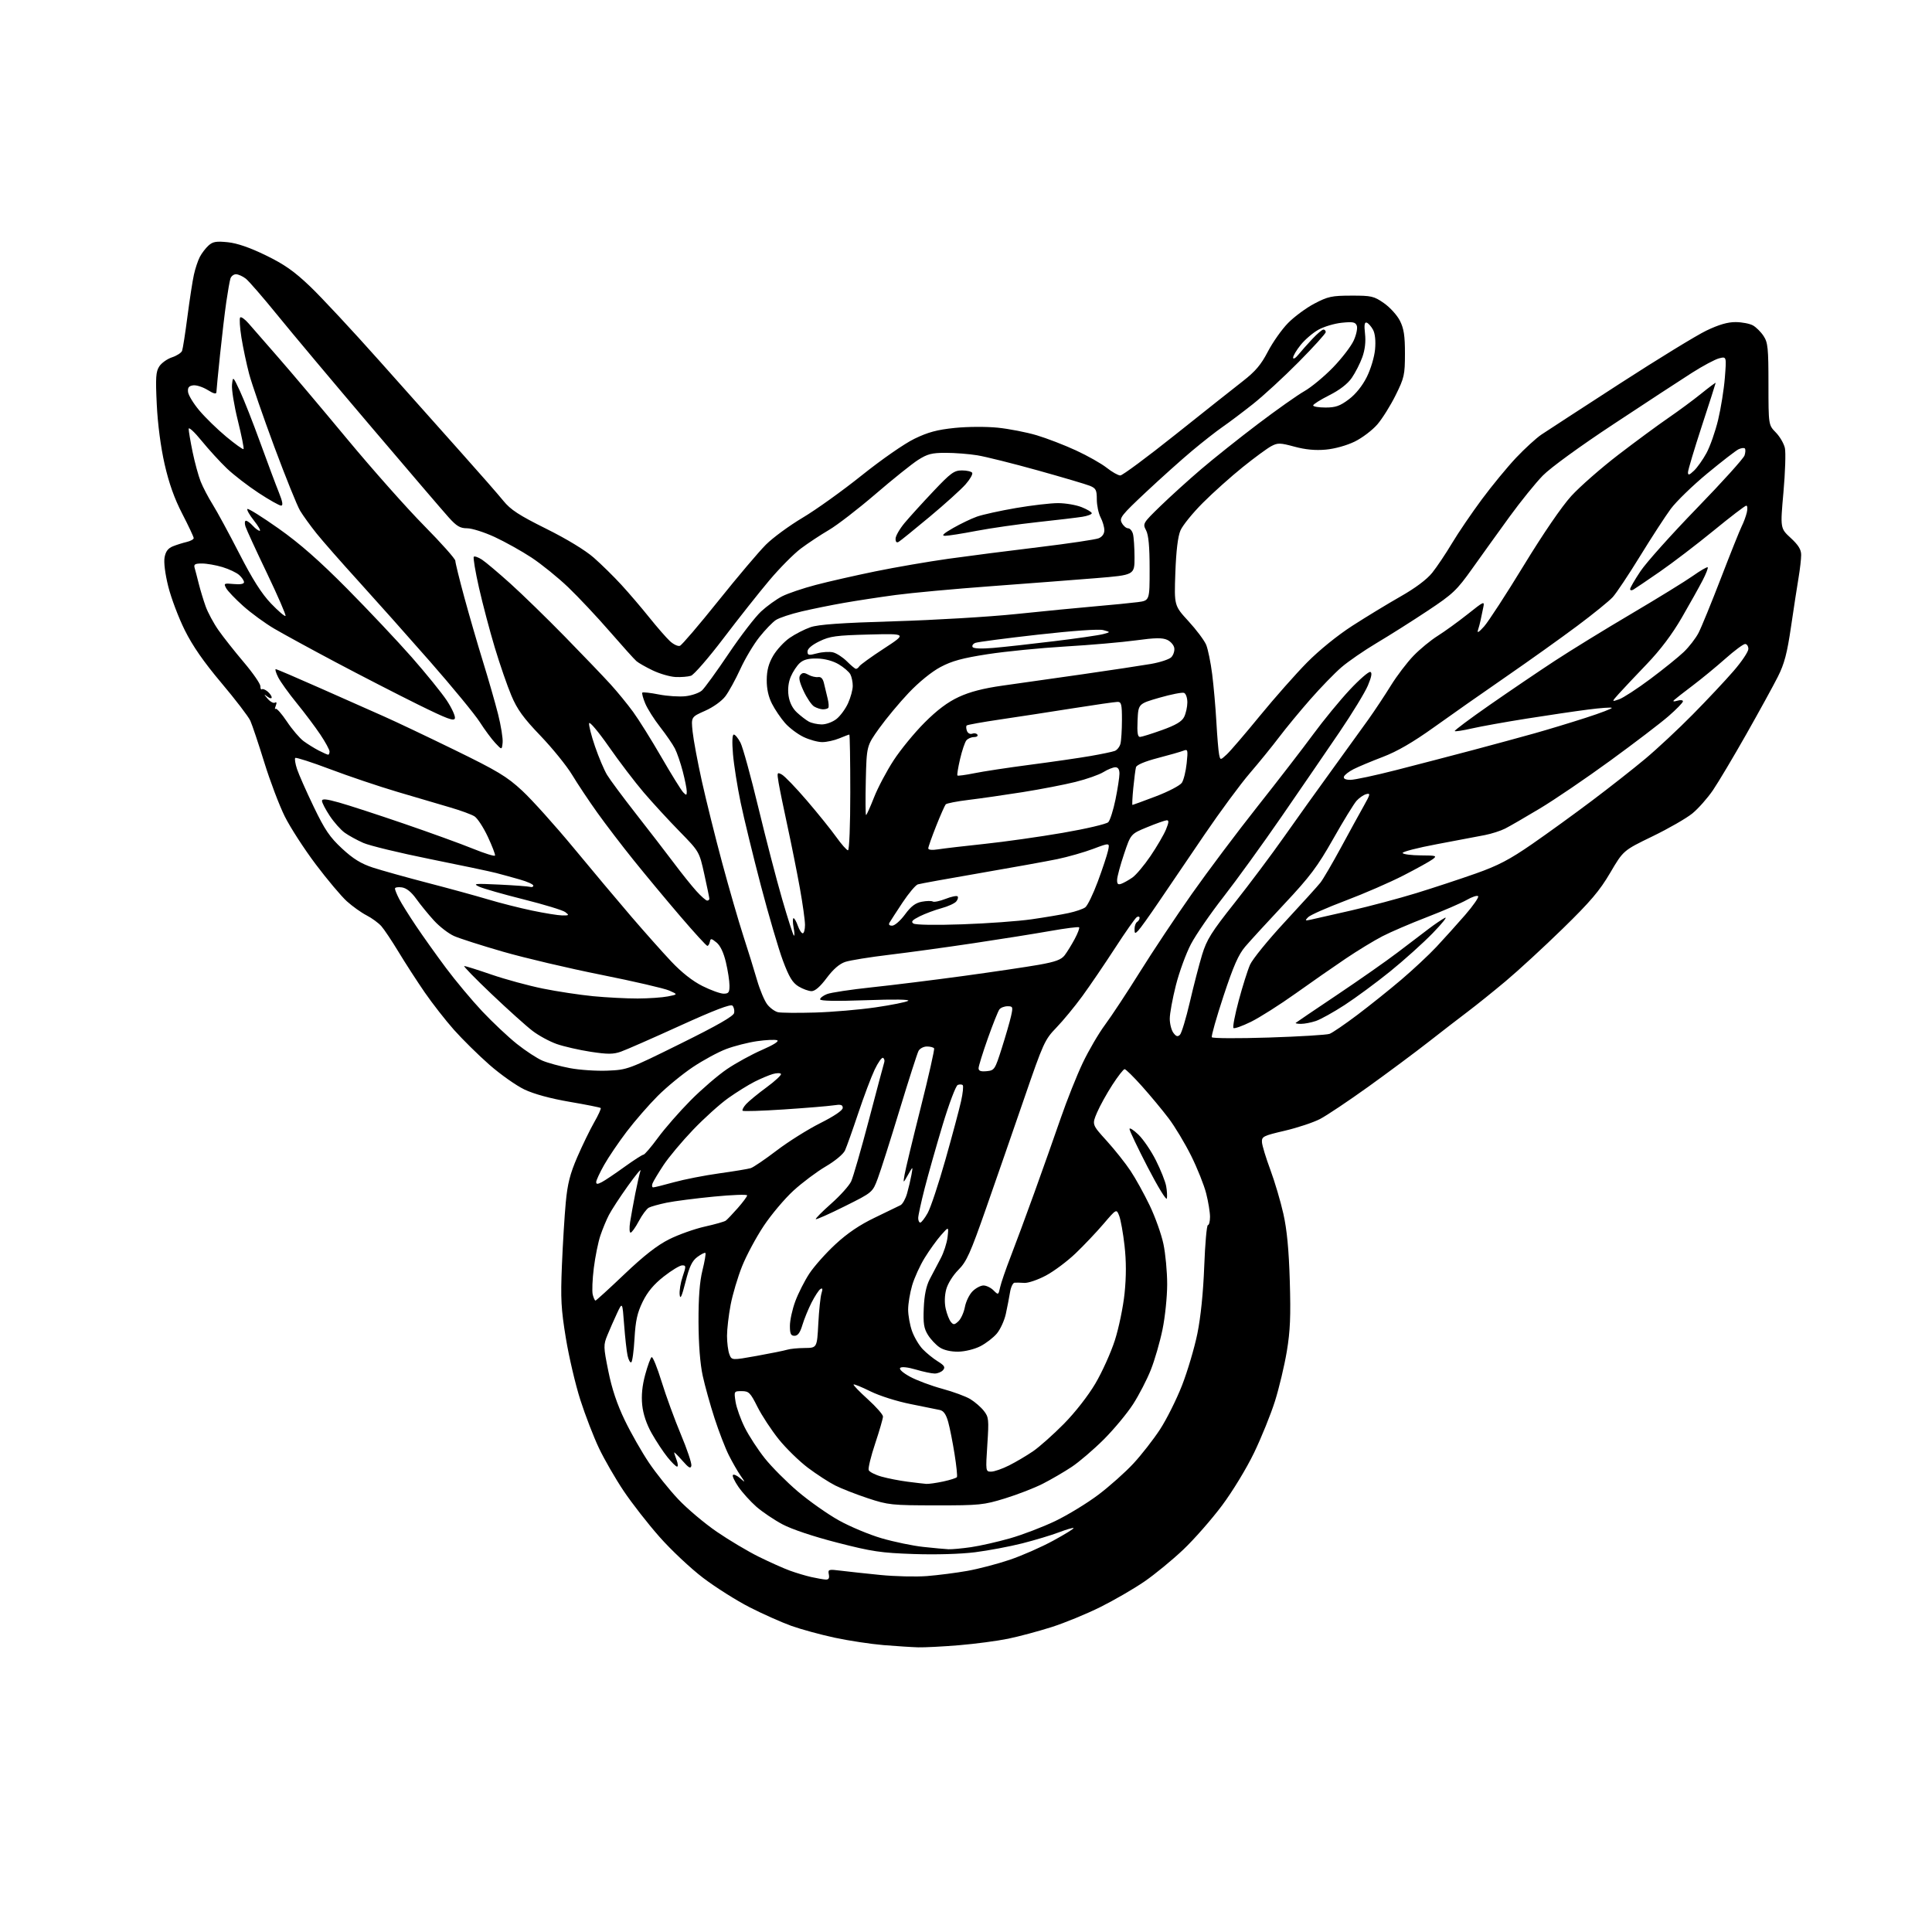 <?xml version="1.0" encoding="UTF-8" standalone="no"?>
<svg 
  version="1.1" 
  xmlns="http://www.w3.org/2000/svg" 
  xmlns:xlink="http://www.w3.org/1999/xlink" 
  xmlns:svg="http://www.w3.org/2000/svg"
  xmlns:rdf="http://www.w3.org/1999/02/22-rdf-syntax-ns#"
  xmlns:cc="http://creativecommons.org/ns#"
  xmlns:dc="http://purl.org/dc/elements/1.1/"
  viewBox="0 0 768 768"
  width="768"
  height="768"
>
<style>svg {background-color: white; }</style>"
<path stroke="none" fill="black" fill-rule="evenodd" d="M365.00,654.84C362.52,654.77 356.35,654.37 351.28,653.96C346.21,653.54 337.47,652.22 331.86,651.02C326.25,649.82 318.48,647.70 314.58,646.31C310.69,644.91 303.23,641.59 298.00,638.92C292.77,636.25 284.45,630.99 279.50,627.23C274.55,623.47 266.75,616.14 262.17,610.94C257.58,605.75 251.17,597.53 247.91,592.67C244.65,587.81 240.24,580.16 238.10,575.67C235.97,571.18 232.64,562.55 230.70,556.50C228.76,550.45 226.17,539.43 224.95,532.00C223.04,520.40 222.82,516.32 223.37,503.00C223.72,494.48 224.41,483.23 224.90,478.00C225.60,470.57 226.59,466.65 229.46,460.00C231.48,455.33 234.50,449.12 236.17,446.19C237.85,443.27 239.02,440.69 238.79,440.45C238.55,440.22 232.99,439.11 226.43,437.99C218.88,436.70 212.30,434.91 208.50,433.11C205.20,431.54 198.90,427.09 194.50,423.22C190.10,419.35 183.77,413.10 180.43,409.34C177.09,405.58 171.88,398.90 168.84,394.50C165.81,390.10 161.15,382.90 158.49,378.50C155.83,374.10 152.72,369.44 151.58,368.15C150.43,366.86 147.79,364.93 145.70,363.86C143.62,362.79 140.09,360.27 137.86,358.26C135.64,356.25 130.07,349.63 125.49,343.55C120.91,337.47 115.37,328.90 113.18,324.50C111.00,320.10 107.33,310.43 105.04,303.00C102.74,295.57 100.25,288.15 99.51,286.50C98.76,284.85 93.59,278.10 88.03,271.50C80.97,263.12 76.57,256.78 73.45,250.50C70.98,245.55 68.04,237.75 66.89,233.16C65.63,228.10 65.05,223.52 65.43,221.52C65.87,219.16 66.83,217.92 68.77,217.15C70.27,216.55 72.74,215.78 74.25,215.43C75.76,215.07 77.00,214.39 77.00,213.91C77.00,213.43 74.96,209.09 72.47,204.27C69.32,198.19 67.17,192.13 65.43,184.50C63.89,177.70 62.70,168.65 62.32,160.80C61.80,150.09 61.95,147.72 63.32,145.64C64.20,144.29 66.48,142.67 68.38,142.04C70.27,141.42 72.07,140.25 72.38,139.46C72.68,138.66 73.65,132.50 74.52,125.76C75.40,119.02 76.55,111.54 77.09,109.15C77.62,106.75 78.67,103.60 79.42,102.15C80.18,100.69 81.73,98.65 82.88,97.61C84.60,96.05 85.95,95.82 90.56,96.29C94.29,96.68 99.29,98.40 105.64,101.49C113.02,105.08 116.94,107.83 123.21,113.81C127.65,118.04 140.10,131.40 150.87,143.50C161.63,155.60 176.31,172.06 183.47,180.08C190.64,188.09 198.12,196.65 200.09,199.08C202.98,202.64 206.31,204.81 217.09,210.17C225.27,214.23 232.65,218.72 236.02,221.67C239.05,224.33 244.01,229.20 247.03,232.50C250.06,235.80 255.06,241.65 258.14,245.50C261.23,249.35 264.91,253.57 266.33,254.88C267.74,256.18 269.52,257.01 270.28,256.72C271.05,256.43 277.92,248.38 285.56,238.84C293.20,229.30 301.71,219.24 304.48,216.49C307.24,213.73 313.80,208.93 319.04,205.81C324.29,202.70 334.87,195.12 342.54,188.98C350.47,182.64 359.53,176.34 363.50,174.42C368.89,171.80 372.56,170.82 379.50,170.11C384.57,169.59 392.05,169.55 396.62,170.01C401.09,170.47 408.04,171.82 412.08,173.02C416.11,174.22 423.17,176.94 427.77,179.07C432.36,181.19 437.84,184.29 439.95,185.96C442.06,187.63 444.48,189.00 445.34,189.00C446.19,189.00 456.05,181.69 467.26,172.75C478.47,163.81 490.53,154.25 494.07,151.50C499.04,147.63 501.29,144.98 504.00,139.76C505.93,136.06 509.52,130.96 512.00,128.43C514.48,125.90 519.20,122.41 522.50,120.68C527.88,117.86 529.40,117.53 537.16,117.52C545.19,117.50 546.15,117.72 550.16,120.52C552.55,122.18 555.40,125.33 556.50,127.52C558.06,130.63 558.50,133.48 558.49,140.57C558.48,149.00 558.22,150.18 554.80,157.07C552.78,161.16 549.51,166.39 547.54,168.69C545.56,170.99 541.51,174.07 538.53,175.53C535.35,177.08 530.60,178.41 527.03,178.73C522.87,179.11 518.94,178.74 514.58,177.56C508.85,176.01 507.93,175.99 505.36,177.35C503.79,178.18 498.68,181.93 494.02,185.68C489.36,189.43 482.22,195.81 478.17,199.87C474.12,203.92 470.10,208.87 469.25,210.87C468.22,213.27 467.54,218.94 467.22,227.62C466.75,240.74 466.75,240.74 472.46,246.96C475.60,250.38 478.76,254.60 479.48,256.34C480.19,258.08 481.27,263.32 481.86,268.00C482.45,272.68 483.21,281.23 483.53,287.00C483.85,292.77 484.34,298.57 484.61,299.88C485.10,302.25 485.10,302.25 487.67,299.88C489.08,298.57 495.02,291.65 500.86,284.51C506.71,277.37 515.14,267.84 519.58,263.34C524.39,258.47 531.67,252.57 537.58,248.76C543.04,245.24 551.66,240.00 556.74,237.11C562.62,233.77 567.20,230.34 569.33,227.68C571.17,225.38 574.72,220.09 577.21,215.92C579.70,211.76 585.03,203.93 589.04,198.52C593.05,193.11 599.17,185.68 602.64,181.99C606.12,178.31 610.66,174.16 612.73,172.76C614.80,171.37 628.81,162.26 643.86,152.52C658.91,142.78 674.42,133.28 678.33,131.41C683.28,129.04 686.82,128.01 689.97,128.04C692.46,128.05 695.54,128.65 696.81,129.35C698.08,130.06 699.99,131.95 701.05,133.57C702.76,136.16 702.99,138.37 702.99,152.72C703.00,168.93 703.00,168.93 705.91,171.91C707.51,173.54 709.13,176.33 709.52,178.10C709.91,179.87 709.65,187.78 708.95,195.66C707.67,210.01 707.67,210.01 711.84,213.85C714.89,216.67 716.00,218.47 715.99,220.60C715.99,222.19 715.53,226.20 714.98,229.50C714.42,232.80 713.07,241.57 711.98,249.00C710.41,259.72 709.33,263.84 706.73,269.00C704.93,272.57 699.27,282.89 694.15,291.92C689.03,300.95 683.09,310.93 680.94,314.09C678.79,317.25 675.11,321.41 672.76,323.34C670.41,325.26 663.27,329.37 656.89,332.46C645.29,338.08 645.29,338.08 640.08,346.95C635.89,354.09 632.22,358.41 621.19,369.17C613.66,376.51 603.45,385.91 598.50,390.05C593.55,394.20 586.80,399.62 583.50,402.11C580.20,404.60 573.18,410.01 567.90,414.15C562.61,418.29 551.81,426.32 543.90,432.01C535.98,437.69 527.35,443.47 524.72,444.83C522.09,446.20 515.79,448.29 510.72,449.48C502.12,451.49 501.51,451.80 501.65,454.07C501.74,455.41 503.24,460.32 504.98,465.00C506.72,469.68 509.05,477.55 510.16,482.50C511.58,488.81 512.34,496.78 512.71,509.18C513.13,523.16 512.89,529.02 511.53,537.18C510.58,542.86 508.46,551.77 506.81,557.00C505.16,562.23 501.43,571.45 498.51,577.50C495.53,583.69 489.95,592.87 485.74,598.50C481.62,604.00 474.71,611.88 470.37,616.00C466.02,620.12 459.07,625.83 454.92,628.68C450.76,631.54 442.89,636.10 437.43,638.82C431.97,641.54 423.23,645.13 418.00,646.80C412.77,648.46 405.01,650.54 400.74,651.42C396.46,652.30 387.69,653.46 381.24,654.00C374.78,654.53 367.48,654.91 365.00,654.84zM328.19,627.90C329.40,627.97 329.77,627.39 329.47,625.86C329.08,623.84 329.34,623.76 334.28,624.38C337.15,624.74 344.23,625.50 350.00,626.08C355.77,626.65 364.10,626.85 368.50,626.51C372.90,626.16 380.12,625.24 384.54,624.45C388.97,623.66 396.54,621.68 401.38,620.04C406.21,618.41 413.99,614.99 418.66,612.44C423.33,609.90 426.98,607.64 426.76,607.43C426.55,607.22 423.93,607.98 420.94,609.12C417.95,610.26 411.39,612.23 406.37,613.51C401.34,614.78 392.90,616.37 387.61,617.04C381.89,617.76 372.02,618.05 363.25,617.75C350.25,617.31 346.64,616.78 332.84,613.23C323.40,610.81 314.73,607.91 311.04,605.94C307.67,604.14 303.00,600.99 300.65,598.93C298.31,596.86 295.11,593.33 293.55,591.07C291.98,588.81 290.99,586.67 291.35,586.32C291.70,585.97 292.98,586.54 294.18,587.59C296.38,589.50 296.38,589.50 294.32,586.50C293.18,584.85 291.11,581.23 289.71,578.45C288.31,575.67 285.77,569.09 284.06,563.83C282.35,558.57 280.22,550.95 279.34,546.89C278.31,542.16 277.71,534.47 277.67,525.50C277.64,515.82 278.12,509.50 279.23,505.01C280.12,501.43 280.65,498.31 280.41,498.07C280.16,497.83 278.74,498.54 277.23,499.65C275.11,501.22 274.06,503.42 272.50,509.58C271.04,515.35 270.41,516.74 270.18,514.69C270.00,513.14 270.54,509.88 271.37,507.44C272.76,503.34 272.75,503.00 271.19,503.00C270.26,503.00 266.96,504.99 263.86,507.43C259.90,510.54 257.40,513.53 255.48,517.45C253.33,521.85 252.64,524.96 252.23,532.05C251.95,537.00 251.37,541.27 250.94,541.54C250.51,541.80 249.85,540.61 249.47,538.88C249.09,537.15 248.48,531.64 248.10,526.62C247.41,517.50 247.41,517.50 245.30,522.00C244.14,524.48 242.42,528.38 241.48,530.68C239.84,534.67 239.85,535.29 241.83,545.09C243.24,552.10 245.31,558.26 248.37,564.60C250.83,569.70 255.16,577.29 257.99,581.48C260.81,585.67 266.04,592.19 269.61,595.97C273.18,599.76 280.08,605.57 284.94,608.90C289.80,612.23 297.31,616.70 301.64,618.84C305.96,620.97 311.52,623.46 314.00,624.36C316.48,625.26 320.30,626.41 322.50,626.90C324.70,627.39 327.26,627.84 328.19,627.90zM377.00,615.85C378.38,615.91 382.43,615.54 386.00,615.02C389.58,614.50 396.56,612.92 401.50,611.51C406.45,610.10 414.55,607.00 419.50,604.63C424.45,602.25 432.15,597.55 436.62,594.18C441.09,590.80 447.36,585.22 450.55,581.77C453.75,578.32 458.50,572.22 461.12,568.22C463.73,564.22 467.67,556.34 469.87,550.72C472.06,545.10 474.81,535.84 475.97,530.15C477.31,523.56 478.30,513.83 478.70,503.40C479.04,494.38 479.69,487.00 480.16,487.00C480.62,487.00 481.00,485.52 481.00,483.71C481.00,481.90 480.32,477.74 479.49,474.46C478.67,471.18 475.98,464.45 473.53,459.50C471.07,454.55 467.03,447.82 464.54,444.54C462.06,441.26 457.29,435.52 453.95,431.79C450.61,428.05 447.50,425.00 447.05,425.00C446.60,425.00 444.41,427.81 442.18,431.25C439.95,434.69 437.21,439.64 436.09,442.26C434.06,447.03 434.06,447.03 439.92,453.49C443.14,457.04 447.41,462.42 449.41,465.44C451.42,468.45 454.84,474.65 457.03,479.21C459.22,483.77 461.67,490.65 462.48,494.50C463.30,498.35 463.97,505.55 463.97,510.50C463.97,515.45 463.14,523.56 462.11,528.51C461.09,533.47 459.01,540.67 457.48,544.51C455.96,548.36 452.79,554.49 450.44,558.15C448.09,561.80 442.86,568.10 438.82,572.15C434.77,576.19 429.00,581.14 425.98,583.14C422.96,585.14 417.79,588.15 414.50,589.82C411.20,591.50 404.45,594.12 399.50,595.64C391.03,598.25 389.41,598.42 372.00,598.41C354.42,598.39 353.08,598.25 345.00,595.58C340.32,594.03 334.47,591.74 331.99,590.49C329.50,589.23 324.64,586.07 321.17,583.47C317.71,580.86 312.48,575.76 309.55,572.12C306.63,568.48 302.83,562.69 301.10,559.25C298.27,553.59 297.68,553.00 294.86,553.00C291.76,553.00 291.75,553.02 292.40,557.25C292.77,559.59 294.42,564.20 296.07,567.50C297.72,570.80 301.31,576.31 304.05,579.74C306.79,583.17 312.68,589.08 317.13,592.87C321.59,596.67 328.90,601.82 333.37,604.33C337.84,606.83 345.55,610.06 350.50,611.50C355.45,612.93 362.88,614.48 367.00,614.92C371.12,615.37 375.62,615.78 377.00,615.85zM368.20,589.87C369.14,589.94 372.17,589.51 374.94,588.92C377.71,588.32 380.17,587.54 380.39,587.17C380.62,586.80 380.20,582.67 379.45,578.00C378.71,573.33 377.57,567.58 376.92,565.24C376.09,562.25 375.10,560.83 373.62,560.50C372.45,560.24 367.19,559.17 361.93,558.13C356.57,557.07 349.57,554.85 346.03,553.09C342.55,551.37 339.53,550.14 339.31,550.36C339.09,550.57 341.63,553.21 344.96,556.22C348.28,559.23 351.00,562.32 351.00,563.09C351.00,563.86 349.61,568.67 347.91,573.78C346.20,578.89 345.04,583.66 345.32,584.38C345.59,585.10 347.89,586.27 350.42,586.98C352.95,587.69 357.61,588.60 360.76,589.00C363.92,589.41 367.27,589.80 368.20,589.87zM394.00,585.00C395.21,585.00 398.43,583.89 401.14,582.52C403.85,581.16 408.16,578.61 410.71,576.86C413.26,575.10 418.75,570.21 422.92,565.99C427.33,561.53 432.55,554.84 435.40,550.02C438.10,545.46 441.59,537.71 443.17,532.81C444.74,527.91 446.49,519.48 447.04,514.08C447.72,507.42 447.72,501.33 447.02,495.18C446.46,490.19 445.50,484.85 444.90,483.31C443.81,480.50 443.81,480.50 438.68,486.50C435.86,489.80 430.87,495.07 427.58,498.21C424.30,501.36 418.99,505.33 415.78,507.04C412.57,508.75 408.72,510.06 407.22,509.97C405.73,509.87 403.96,509.84 403.30,509.89C402.63,509.95 401.82,511.69 401.49,513.75C401.15,515.81 400.41,519.66 399.83,522.31C399.25,524.95 397.64,528.46 396.26,530.10C394.88,531.74 391.92,534.02 389.68,535.16C387.39,536.33 383.57,537.27 380.92,537.31C378.04,537.35 375.20,536.71 373.57,535.63C372.10,534.68 370.00,532.45 368.90,530.70C367.26,528.08 366.95,526.13 367.21,520.00C367.42,514.88 368.17,511.23 369.58,508.50C370.71,506.30 372.66,502.59 373.91,500.27C375.16,497.94 376.40,494.11 376.67,491.77C377.15,487.50 377.15,487.50 374.06,491.00C372.37,492.93 369.45,496.98 367.59,500.00C365.72,503.02 363.48,507.94 362.60,510.93C361.72,513.92 361.00,518.25 361.00,520.56C361.00,522.86 361.69,526.71 362.54,529.11C363.39,531.51 365.30,534.75 366.79,536.31C368.28,537.86 370.98,540.06 372.79,541.17C375.41,542.80 375.84,543.49 374.91,544.60C374.28,545.37 372.77,546.00 371.56,546.00C370.35,546.00 366.98,545.29 364.06,544.42C360.90,543.49 358.39,543.21 357.85,543.75C357.31,544.29 358.90,545.71 361.75,547.27C364.40,548.71 370.15,550.86 374.53,552.05C378.91,553.24 383.96,555.09 385.73,556.18C387.51,557.26 389.92,559.35 391.08,560.82C393.04,563.31 393.14,564.25 392.48,574.25C391.79,584.89 391.80,585.00 394.00,585.00zM274.83,582.63C274.57,583.96 273.79,583.53 271.25,580.63C269.46,578.60 268.00,577.14 268.00,577.40C268.00,577.66 268.44,579.02 268.98,580.43C269.51,581.85 269.59,583.00 269.14,583.00C268.70,583.00 266.97,581.30 265.31,579.23C263.64,577.16 260.84,572.91 259.07,569.78C257.00,566.11 255.66,562.13 255.29,558.53C254.90,554.74 255.28,550.88 256.47,546.47C257.44,542.90 258.59,539.75 259.03,539.48C259.48,539.21 261.26,543.60 263.00,549.24C264.74,554.88 268.19,564.32 270.66,570.22C273.14,576.11 275.01,581.70 274.83,582.63zM300.85,538.98C306.35,537.99 311.76,536.89 312.89,536.54C314.01,536.18 317.15,535.87 319.85,535.85C324.78,535.81 324.78,535.81 325.29,526.15C325.57,520.84 326.14,515.42 326.56,514.09C327.10,512.36 326.99,511.89 326.14,512.41C325.49,512.81 323.90,515.25 322.59,517.82C321.29,520.39 319.65,524.41 318.95,526.75C318.06,529.75 317.14,531.00 315.84,531.00C314.36,531.00 314.00,530.22 314.00,527.04C314.00,524.86 314.96,520.47 316.14,517.29C317.32,514.10 319.84,509.14 321.73,506.26C323.63,503.38 328.30,498.13 332.11,494.61C336.87,490.20 341.77,486.89 347.77,484.02C352.57,481.72 357.17,479.49 357.98,479.07C358.80,478.65 359.97,476.55 360.58,474.40C361.19,472.26 361.97,468.93 362.32,467.00C362.94,463.50 362.94,463.50 360.96,467.00C358.98,470.50 358.98,470.50 359.57,467.00C359.89,465.07 362.76,453.15 365.95,440.50C369.14,427.85 371.55,417.16 371.32,416.75C371.08,416.34 369.80,416.00 368.48,416.00C367.15,416.00 365.65,416.79 365.13,417.75C364.62,418.72 361.23,429.27 357.60,441.20C353.98,453.13 350.08,465.39 348.93,468.45C346.86,474.00 346.86,474.00 335.78,479.52C329.69,482.56 324.52,484.86 324.30,484.63C324.08,484.41 326.82,481.64 330.39,478.48C333.97,475.32 337.55,471.33 338.35,469.62C339.15,467.90 342.34,456.82 345.45,445.00C348.55,433.18 351.28,422.95 351.50,422.28C351.73,421.61 351.52,420.82 351.03,420.52C350.55,420.22 349.04,422.35 347.67,425.24C346.30,428.13 343.36,435.95 341.13,442.62C338.90,449.29 336.55,455.90 335.90,457.32C335.23,458.79 331.94,461.52 328.25,463.68C324.69,465.77 318.91,470.10 315.40,473.31C311.89,476.53 306.57,482.84 303.58,487.34C300.58,491.85 296.72,499.04 295.00,503.34C293.28,507.63 291.23,514.52 290.44,518.66C289.65,522.79 289.00,528.36 289.00,531.02C289.00,533.69 289.42,536.97 289.93,538.32C290.86,540.77 290.86,540.77 300.85,538.98zM381.00,525.21C382.00,524.27 383.15,521.73 383.56,519.56C383.96,517.39 385.33,514.58 386.60,513.31C387.87,512.04 389.83,511.00 390.95,511.00C392.08,511.00 393.87,511.87 394.93,512.93C396.85,514.85 396.88,514.83 397.57,511.69C397.95,509.94 399.84,504.46 401.76,499.51C403.68,494.55 407.94,483.07 411.21,474.00C414.48,464.93 419.18,451.65 421.65,444.50C424.12,437.35 428.06,427.45 430.42,422.50C432.78,417.55 436.77,410.73 439.29,407.34C441.81,403.95 448.04,394.50 453.14,386.34C458.23,378.18 467.53,364.22 473.79,355.32C480.06,346.42 491.78,330.81 499.84,320.63C507.90,310.45 517.88,297.53 522.00,291.92C526.12,286.31 532.67,278.34 536.54,274.21C540.41,270.07 544.10,266.88 544.73,267.10C545.51,267.37 545.21,269.06 543.76,272.50C542.60,275.25 537.52,283.57 532.48,291.00C527.43,298.43 517.10,313.50 509.52,324.50C501.94,335.50 491.52,349.90 486.37,356.50C481.21,363.10 475.40,371.54 473.44,375.26C471.48,378.98 468.78,386.35 467.44,391.64C466.10,396.93 465.00,402.91 465.00,404.94C465.00,406.96 465.64,409.49 466.43,410.56C467.52,412.04 468.15,412.22 469.05,411.34C469.69,410.70 471.46,404.85 472.98,398.34C474.49,391.83 476.69,383.35 477.86,379.50C479.68,373.53 481.58,370.50 490.75,358.94C496.66,351.48 505.55,339.62 510.50,332.57C515.45,325.53 523.96,313.63 529.42,306.13C534.87,298.63 541.41,289.57 543.95,286.00C546.49,282.43 550.52,276.35 552.90,272.50C555.28,268.65 559.32,263.34 561.87,260.70C564.41,258.06 568.75,254.49 571.50,252.77C574.25,251.04 579.59,247.18 583.36,244.19C590.04,238.88 590.20,238.81 589.59,241.62C589.25,243.20 588.79,245.40 588.57,246.50C588.35,247.60 587.87,249.40 587.51,250.50C587.07,251.82 587.91,251.31 589.97,249.00C591.68,247.07 598.78,236.16 605.74,224.74C613.48,212.06 620.82,201.33 624.62,197.16C628.05,193.41 636.47,186.03 643.35,180.75C650.23,175.48 659.15,168.90 663.18,166.14C667.20,163.38 673.09,159.04 676.25,156.48C679.41,153.93 682.00,152.00 682.00,152.20C682.00,152.40 679.53,160.12 676.50,169.36C673.48,178.61 671.00,186.88 671.00,187.76C671.00,189.03 671.47,188.91 673.37,187.12C674.67,185.90 676.91,182.74 678.35,180.10C679.78,177.47 681.87,171.53 682.98,166.90C684.09,162.28 685.30,154.72 685.66,150.10C686.32,141.70 686.32,141.70 683.41,142.43C681.81,142.82 676.90,145.44 672.50,148.25C668.10,151.05 654.15,160.18 641.50,168.54C628.02,177.43 616.34,185.93 613.29,189.05C610.42,191.99 604.46,199.36 600.04,205.44C595.63,211.52 588.97,220.78 585.26,226.00C579.07,234.70 577.57,236.12 567.50,242.80C561.45,246.82 552.36,252.57 547.29,255.58C542.23,258.60 535.89,262.96 533.21,265.28C530.52,267.60 524.97,273.32 520.87,278.00C516.76,282.68 511.19,289.43 508.49,293.00C505.79,296.57 500.55,303.03 496.84,307.34C493.13,311.65 485.01,322.65 478.80,331.78C472.58,340.91 464.44,352.91 460.69,358.44C456.95,363.97 453.24,369.16 452.44,369.96C451.18,371.25 451.00,371.16 451.00,369.27C451.00,368.09 451.45,366.84 452.00,366.50C452.55,366.16 453.00,365.43 453.00,364.88C453.00,364.33 452.50,364.19 451.89,364.57C451.28,364.94 447.39,370.48 443.24,376.88C439.09,383.27 433.24,391.88 430.23,396.00C427.22,400.12 422.58,405.75 419.92,408.50C415.31,413.27 414.73,414.55 407.18,436.50C402.83,449.15 396.00,468.84 392.00,480.27C385.70,498.28 384.23,501.53 380.96,504.80C378.82,506.95 376.74,510.28 376.14,512.54C375.48,514.99 375.41,517.94 375.94,520.28C376.41,522.36 377.34,524.70 377.99,525.49C379.01,526.72 379.43,526.68 381.00,525.21zM236.71,517.00C236.98,517.00 242.16,512.28 248.23,506.50C256.01,499.10 261.25,495.01 266.01,492.63C269.72,490.77 276.08,488.51 280.13,487.60C284.18,486.70 287.95,485.63 288.50,485.23C289.05,484.83 291.19,482.59 293.25,480.25C295.31,477.91 297.00,475.63 297.00,475.19C297.00,474.74 291.04,474.96 283.75,475.67C276.46,476.38 268.02,477.47 265.00,478.09C261.98,478.72 258.79,479.60 257.92,480.06C257.05,480.52 255.25,482.94 253.92,485.45C252.59,487.95 251.13,490.00 250.66,490.00C250.20,490.00 250.12,488.09 250.48,485.75C250.85,483.41 251.78,478.30 252.55,474.38C253.33,470.46 254.25,466.41 254.60,465.38C254.96,464.35 252.68,467.10 249.54,471.50C246.40,475.90 243.03,481.07 242.04,483.00C241.04,484.93 239.52,488.60 238.66,491.16C237.79,493.72 236.62,499.52 236.05,504.03C235.49,508.55 235.29,513.32 235.62,514.63C235.95,515.93 236.44,517.00 236.71,517.00zM365.82,486.00C366.26,486.00 367.59,484.30 368.76,482.21C369.93,480.13 373.11,470.57 375.83,460.96C378.55,451.36 381.34,440.91 382.04,437.74C382.75,434.58 383.04,431.71 382.70,431.37C382.36,431.03 381.47,430.99 380.72,431.28C379.96,431.57 377.27,438.71 374.72,447.15C372.18,455.59 368.95,466.98 367.55,472.45C366.15,477.93 365.00,483.22 365.00,484.20C365.00,485.19 365.37,486.00 365.82,486.00zM463.84,476.43C463.65,477.33 460.24,471.75 456.25,464.03C452.26,456.31 449.00,449.46 449.00,448.80C449.00,448.15 450.60,449.16 452.56,451.05C454.51,452.95 457.65,457.57 459.52,461.32C461.40,465.07 463.22,469.64 463.56,471.47C463.90,473.30 464.03,475.53 463.84,476.43zM259.66,472.00C260.15,472.00 263.86,471.08 267.92,469.95C271.98,468.83 280.07,467.24 285.90,466.43C291.73,465.62 297.36,464.69 298.42,464.36C299.47,464.03 304.10,460.88 308.71,457.37C313.32,453.85 321.12,448.95 326.04,446.48C331.63,443.67 335.00,441.39 335.00,440.40C335.00,439.14 334.24,438.94 331.25,439.40C329.19,439.71 320.35,440.44 311.62,441.02C302.88,441.60 295.50,441.83 295.21,441.54C294.92,441.25 295.54,440.06 296.59,438.90C297.64,437.75 301.29,434.74 304.71,432.24C308.12,429.73 310.70,427.33 310.45,426.91C310.19,426.49 308.73,426.50 307.21,426.94C305.69,427.38 302.43,428.75 299.97,429.99C297.51,431.23 292.80,434.16 289.50,436.50C286.20,438.84 279.90,444.52 275.49,449.13C271.09,453.73 265.80,460.05 263.74,463.17C261.68,466.29 259.73,469.55 259.39,470.42C259.06,471.29 259.18,472.00 259.66,472.00zM239.25,469.90C240.49,469.25 244.53,466.54 248.23,463.86C251.94,461.19 255.34,459.00 255.79,459.00C256.24,459.00 258.84,455.97 261.56,452.26C264.28,448.55 270.10,441.89 274.50,437.45C278.90,433.01 285.43,427.40 289.00,424.98C292.57,422.56 298.85,419.12 302.95,417.34C307.56,415.33 309.84,413.87 308.92,413.52C308.09,413.21 304.52,413.37 300.96,413.88C297.41,414.39 291.89,415.79 288.70,417.00C285.50,418.20 279.52,421.44 275.40,424.20C271.27,426.96 265.00,432.11 261.46,435.65C257.92,439.19 252.38,445.56 249.16,449.79C245.93,454.03 241.88,460.01 240.15,463.08C238.42,466.15 237.00,469.20 237.00,469.87C237.00,470.80 237.51,470.80 239.25,469.90zM241.50,425.60C249.38,425.27 249.81,425.12 270.50,414.88C285.22,407.60 291.60,403.95 291.84,402.64C292.03,401.62 291.72,400.32 291.16,399.76C290.45,399.05 283.92,401.55 270.31,407.74C259.42,412.70 248.84,417.35 246.80,418.06C243.79,419.12 241.57,419.13 234.80,418.10C230.24,417.40 224.17,416.01 221.32,415.02C218.47,414.02 214.14,411.67 211.70,409.80C209.25,407.94 201.94,401.37 195.45,395.20C188.96,389.04 184.05,384.00 184.54,384.00C185.03,384.00 189.95,385.55 195.47,387.45C200.98,389.34 210.14,391.83 215.81,392.98C221.48,394.13 230.48,395.49 235.81,396.01C241.14,396.52 249.10,396.93 253.50,396.92C257.90,396.90 263.30,396.53 265.50,396.09C269.50,395.30 269.50,395.30 266.00,393.75C264.07,392.90 251.93,390.09 239.00,387.50C226.07,384.92 208.53,380.79 200.00,378.33C191.47,375.87 182.70,373.06 180.50,372.09C178.30,371.11 174.69,368.33 172.48,365.90C170.27,363.48 167.12,359.62 165.48,357.33C163.50,354.56 161.58,353.02 159.75,352.75C158.24,352.53 157.00,352.74 157.00,353.22C157.00,353.70 157.74,355.54 158.65,357.30C159.55,359.06 162.56,363.88 165.33,368.00C168.09,372.12 173.47,379.67 177.27,384.76C181.07,389.86 187.55,397.61 191.68,402.00C195.81,406.38 202.02,412.23 205.50,415.00C208.97,417.76 213.54,420.75 215.66,421.64C217.77,422.53 222.65,423.86 226.50,424.59C230.35,425.33 237.10,425.78 241.50,425.60zM392.21,425.81C395.31,425.51 395.52,425.19 398.21,416.71C399.75,411.88 401.41,406.14 401.90,403.96C402.73,400.25 402.65,400.00 400.52,400.00C399.27,400.00 397.81,400.56 397.28,401.25C396.75,401.94 394.67,407.15 392.66,412.82C390.65,418.50 389.00,423.82 389.00,424.64C389.00,425.71 389.89,426.04 392.21,425.81zM504.35,412.44C516.53,412.05 527.41,411.39 528.53,410.97C529.64,410.56 534.59,407.18 539.53,403.46C544.46,399.74 552.33,393.45 557.00,389.47C561.67,385.50 567.98,379.61 571.01,376.38C574.04,373.14 579.17,367.45 582.40,363.73C585.64,360.00 587.97,356.63 587.58,356.24C587.19,355.85 585.13,356.53 583.00,357.76C580.87,358.98 573.82,362.03 567.32,364.54C560.82,367.04 552.80,370.48 549.50,372.19C546.20,373.90 539.67,377.87 535.00,381.02C530.33,384.16 521.35,390.41 515.06,394.90C508.77,399.39 500.77,404.46 497.29,406.18C493.81,407.89 490.67,409.00 490.32,408.65C489.96,408.29 490.90,403.39 492.41,397.75C493.92,392.11 495.94,385.70 496.91,383.49C497.88,381.29 504.14,373.59 510.83,366.39C517.51,359.18 523.84,352.20 524.89,350.86C525.94,349.53 529.60,343.27 533.02,336.97C536.43,330.66 540.54,323.18 542.14,320.34C544.74,315.72 544.84,315.23 543.11,315.68C542.04,315.96 540.30,317.16 539.24,318.34C538.18,319.53 533.99,326.35 529.95,333.50C523.71,344.51 520.75,348.46 510.54,359.34C503.92,366.40 496.93,374.03 495.00,376.29C492.31,379.44 490.31,383.99 486.36,395.94C483.54,404.50 481.45,411.87 481.72,412.32C481.99,412.78 492.17,412.83 504.35,412.44zM517.18,407.00C515.80,407.00 514.85,406.82 515.08,406.60C515.31,406.38 522.70,401.38 531.50,395.48C540.30,389.58 551.10,382.02 555.50,378.67C559.90,375.33 565.46,371.10 567.85,369.28C570.25,367.45 573.17,365.47 574.35,364.87C575.53,364.27 573.35,367.01 569.50,370.97C565.65,374.93 558.00,381.80 552.50,386.24C547.00,390.68 538.90,396.65 534.50,399.51C530.10,402.37 524.97,405.22 523.10,405.85C521.23,406.48 518.57,407.00 517.18,407.00zM324.00,402.50C330.88,402.30 341.68,401.37 348.00,400.45C354.32,399.53 360.18,398.36 361.00,397.85C361.92,397.29 355.44,397.19 344.25,397.60C332.24,398.03 326.00,397.91 326.00,397.25C326.00,396.70 327.24,395.75 328.75,395.16C330.26,394.56 338.25,393.36 346.50,392.48C354.75,391.61 371.18,389.57 383.00,387.96C394.82,386.34 408.32,384.34 412.99,383.51C419.53,382.35 421.88,381.49 423.21,379.75C424.16,378.51 425.95,375.61 427.19,373.30C428.43,371.00 429.22,368.89 428.96,368.62C428.69,368.36 423.53,369.01 417.49,370.08C411.44,371.15 397.73,373.34 387.00,374.94C376.27,376.55 361.20,378.62 353.51,379.54C345.81,380.46 337.95,381.73 336.03,382.36C333.71,383.12 331.25,385.25 328.63,388.75C326.07,392.19 323.99,394.00 322.61,394.00C321.45,393.99 319.12,393.15 317.43,392.12C315.03,390.66 313.67,388.41 311.22,381.87C309.50,377.27 305.55,363.82 302.45,352.00C299.35,340.18 295.73,325.32 294.41,319.00C293.10,312.68 291.72,304.01 291.37,299.75C290.96,294.88 291.08,292.00 291.70,292.00C292.24,292.00 293.44,293.46 294.36,295.25C295.28,297.04 298.47,308.62 301.45,321.00C304.44,333.38 308.69,349.75 310.91,357.39C313.12,365.02 315.22,371.55 315.56,371.89C315.90,372.22 315.86,370.81 315.48,368.75C315.09,366.69 315.08,365.00 315.44,365.00C315.81,365.00 316.57,366.35 317.15,368.00C317.73,369.65 318.60,371.00 319.10,371.00C319.59,371.00 320.00,369.50 320.00,367.67C320.00,365.85 319.08,359.26 317.96,353.03C316.84,346.81 314.64,335.82 313.08,328.61C311.51,321.40 309.91,313.55 309.51,311.16C308.83,307.04 308.89,306.87 310.79,307.89C311.89,308.48 316.37,313.13 320.74,318.23C325.11,323.33 330.38,329.86 332.44,332.75C334.50,335.64 336.60,338.00 337.09,338.00C337.61,338.00 338.00,328.08 338.00,315.00C338.00,302.35 337.83,292.00 337.62,292.00C337.41,292.00 335.63,292.68 333.65,293.50C331.68,294.32 328.62,295.00 326.85,295.00C325.08,295.00 321.71,294.07 319.36,292.93C317.01,291.79 313.72,289.31 312.05,287.40C310.38,285.50 308.05,282.06 306.88,279.76C305.46,276.98 304.76,273.79 304.79,270.26C304.82,266.46 305.55,263.74 307.35,260.66C308.74,258.29 311.68,255.11 313.88,253.58C316.09,252.05 319.83,250.14 322.20,249.32C325.33,248.24 334.36,247.60 355.50,246.97C371.45,246.50 393.27,245.20 404.00,244.08C414.73,242.96 428.90,241.58 435.50,241.01C442.10,240.44 449.64,239.70 452.25,239.36C457.00,238.74 457.00,238.74 456.99,226.12C456.99,217.22 456.57,212.70 455.58,210.80C454.19,208.15 454.30,207.96 461.33,201.13C465.28,197.31 472.55,190.71 477.50,186.49C482.45,182.26 492.57,174.20 500.00,168.57C507.43,162.94 515.75,157.06 518.50,155.50C521.25,153.94 526.37,149.70 529.88,146.08C533.39,142.46 537.10,137.63 538.13,135.34C539.17,133.06 539.71,130.42 539.35,129.47C538.80,128.04 537.80,127.84 533.36,128.30C530.43,128.60 526.24,129.86 524.05,131.09C521.86,132.32 518.70,135.03 517.04,137.11C515.37,139.18 514.01,141.47 514.03,142.19C514.05,142.91 514.99,142.38 516.11,141.00C517.23,139.62 519.73,136.81 521.66,134.75C523.59,132.69 525.58,131.00 526.08,131.00C526.59,131.00 527.00,131.46 527.00,132.02C527.00,132.58 522.16,137.92 516.25,143.89C510.34,149.87 502.12,157.42 498.00,160.67C493.88,163.93 488.48,167.99 486.00,169.70C483.52,171.41 478.09,175.67 473.92,179.16C469.75,182.65 461.49,190.05 455.56,195.61C445.73,204.83 444.88,205.91 445.93,207.86C446.56,209.04 447.68,210.00 448.42,210.00C449.16,210.00 450.04,211.01 450.37,212.25C450.70,213.49 450.98,217.67 450.99,221.54C451.00,228.57 451.00,228.57 435.75,229.82C427.36,230.50 408.57,231.94 394.00,233.02C379.43,234.09 362.32,235.67 356.00,236.52C349.68,237.37 340.45,238.78 335.50,239.65C330.55,240.51 322.97,242.05 318.65,243.06C314.34,244.07 309.73,245.60 308.41,246.47C307.10,247.33 304.15,250.39 301.86,253.27C299.57,256.14 296.15,261.88 294.27,266.00C292.38,270.12 289.71,274.99 288.33,276.80C286.88,278.71 283.47,281.15 280.27,282.56C274.72,285.02 274.72,285.02 275.33,290.89C275.67,294.12 277.33,303.01 279.02,310.63C280.72,318.26 284.34,332.82 287.08,343.00C289.82,353.18 293.60,366.23 295.47,372.00C297.35,377.77 299.81,385.70 300.94,389.62C302.08,393.54 303.91,397.89 305.02,399.30C306.13,400.71 308.04,402.09 309.27,402.37C310.50,402.64 317.12,402.70 324.00,402.50zM287.66,395.00C289.64,395.00 290.00,394.50 289.98,391.75C289.98,389.96 289.34,385.81 288.56,382.52C287.65,378.66 286.33,375.88 284.83,374.66C282.76,372.98 282.46,372.95 282.18,374.38C282.00,375.27 281.55,376.00 281.18,376.00C280.80,376.00 275.97,370.71 270.44,364.25C264.90,357.79 256.57,347.77 251.93,342.00C247.28,336.23 240.75,327.68 237.41,323.00C234.07,318.32 229.57,311.57 227.42,308.00C225.26,304.43 219.61,297.45 214.87,292.50C208.05,285.39 205.61,282.03 203.28,276.50C201.65,272.65 198.70,264.10 196.71,257.50C194.72,250.90 191.89,240.19 190.42,233.71C188.95,227.22 188.02,221.65 188.34,221.32C188.67,221.00 190.13,221.51 191.60,222.47C193.06,223.43 198.13,227.71 202.88,231.98C207.62,236.25 217.39,245.76 224.59,253.12C231.79,260.48 239.93,268.98 242.68,272.00C245.43,275.02 249.48,279.98 251.68,283.00C253.89,286.02 258.95,294.12 262.93,301.00C266.91,307.88 270.81,314.16 271.58,314.96C272.82,316.25 273.00,316.20 273.00,314.61C273.00,313.61 272.29,310.04 271.42,306.69C270.55,303.33 269.14,299.22 268.28,297.54C267.42,295.87 264.77,292.02 262.41,289.00C260.04,285.98 257.38,281.76 256.49,279.64C255.61,277.52 255.09,275.58 255.34,275.32C255.60,275.07 258.55,275.40 261.90,276.06C265.26,276.72 270.04,277.03 272.54,276.75C275.04,276.47 277.96,275.44 279.04,274.47C280.11,273.49 284.89,266.91 289.65,259.83C294.41,252.76 300.22,245.21 302.55,243.06C304.89,240.90 308.65,238.20 310.91,237.04C313.18,235.89 319.18,233.85 324.26,232.52C329.34,231.18 340.02,228.76 348.00,227.12C355.98,225.49 369.02,223.24 377.00,222.12C384.98,221.00 401.18,218.92 413.00,217.50C424.82,216.07 435.51,214.48 436.75,213.97C438.15,213.39 439.00,212.19 438.99,210.77C438.99,209.52 438.32,207.21 437.49,205.64C436.67,204.06 436.00,200.85 436.00,198.51C436.00,194.79 435.64,194.10 433.25,193.12C431.74,192.50 422.40,189.74 412.50,186.98C402.60,184.22 391.80,181.53 388.50,180.99C385.20,180.45 379.55,180.01 375.95,180.01C370.45,180.00 368.67,180.46 364.95,182.83C362.50,184.39 354.88,190.51 348.00,196.42C341.12,202.33 332.80,208.75 329.50,210.68C326.20,212.61 321.20,215.92 318.38,218.03C315.56,220.14 309.91,225.84 305.83,230.69C301.74,235.53 293.54,245.90 287.61,253.71C281.67,261.53 275.84,268.24 274.66,268.63C273.47,269.01 270.70,269.23 268.50,269.12C266.30,269.00 262.25,267.83 259.50,266.51C256.75,265.20 253.82,263.53 252.99,262.81C252.15,262.09 247.37,256.77 242.35,251.00C237.34,245.22 229.92,237.33 225.87,233.45C221.82,229.57 215.26,224.27 211.31,221.66C207.35,219.05 200.74,215.37 196.62,213.46C192.50,211.56 187.58,210.00 185.69,210.00C182.91,210.00 181.52,209.18 178.38,205.69C176.24,203.32 162.35,187.09 147.50,169.62C132.65,152.16 115.87,132.16 110.21,125.18C104.55,118.21 98.92,111.72 97.71,110.77C96.49,109.82 94.74,109.03 93.82,109.02C92.89,109.01 91.89,109.79 91.59,110.75C91.29,111.71 90.56,115.88 89.96,120.00C89.36,124.12 88.24,133.57 87.47,141.00C86.69,148.43 86.05,155.10 86.03,155.83C86.01,156.79 85.02,156.56 82.52,155.01C80.60,153.83 78.01,153.00 76.77,153.18C75.06,153.43 74.56,154.08 74.75,155.82C74.89,157.10 76.91,160.42 79.25,163.19C81.59,165.97 86.40,170.66 89.94,173.60C93.48,176.54 96.58,178.76 96.81,178.52C97.05,178.28 96.03,173.19 94.55,167.20C93.06,161.21 92.02,154.78 92.23,152.91C92.60,149.50 92.60,149.50 95.40,155.50C96.95,158.80 100.58,168.03 103.47,176.00C106.37,183.97 109.69,192.86 110.86,195.75C112.34,199.44 112.60,201.00 111.74,200.99C111.06,200.99 107.04,198.73 102.82,195.96C98.60,193.20 92.91,188.81 90.19,186.22C87.47,183.62 82.94,178.66 80.12,175.20C77.31,171.73 75.00,169.61 75.00,170.49C75.00,171.37 75.71,175.52 76.57,179.71C77.44,183.90 78.88,189.17 79.77,191.42C80.66,193.66 82.80,197.75 84.52,200.50C86.25,203.25 91.00,212.01 95.08,219.96C100.38,230.30 103.99,235.99 107.73,239.90C110.61,242.90 113.20,245.13 113.49,244.84C113.78,244.56 110.47,236.94 106.15,227.91C101.82,218.89 97.96,210.49 97.57,209.25C97.18,208.01 97.28,207.00 97.78,207.00C98.28,207.00 99.50,207.90 100.50,209.00C101.50,210.10 102.73,211.00 103.24,211.00C103.75,211.00 102.73,209.18 100.96,206.95C99.20,204.73 98.02,202.65 98.34,202.33C98.66,202.01 104.22,205.49 110.71,210.07C119.14,216.02 126.90,222.84 137.92,233.95C146.39,242.50 157.97,254.78 163.64,261.22C169.31,267.67 175.57,275.40 177.56,278.39C179.55,281.39 181.02,284.58 180.84,285.49C180.56,286.84 177.87,285.84 166.00,279.98C158.03,276.04 143.40,268.52 133.50,263.27C123.60,258.02 112.56,251.99 108.97,249.88C105.38,247.77 99.86,243.74 96.71,240.93C93.55,238.11 90.48,234.90 89.89,233.79C88.87,231.89 89.06,231.80 92.90,232.16C95.50,232.41 97.00,232.14 97.00,231.43C97.00,230.81 96.14,229.53 95.09,228.59C94.05,227.64 91.05,226.22 88.44,225.43C85.82,224.64 82.15,224.00 80.27,224.00C77.50,224.00 76.96,224.33 77.37,225.75C77.65,226.71 78.39,229.53 79.00,232.00C79.62,234.47 80.85,238.53 81.73,241.00C82.61,243.47 84.91,247.75 86.84,250.50C88.76,253.25 93.30,258.99 96.92,263.26C100.54,267.53 103.50,271.81 103.50,272.76C103.50,273.72 103.77,274.27 104.10,274.00C104.42,273.73 105.44,274.12 106.35,274.87C107.26,275.63 108.00,276.69 108.00,277.24C108.00,277.79 107.21,277.64 106.25,276.89C104.79,275.76 104.82,275.91 106.38,277.74C107.42,278.96 108.73,279.66 109.30,279.31C109.96,278.90 110.08,279.36 109.62,280.56C109.22,281.59 109.19,282.14 109.56,281.77C109.93,281.41 111.94,283.67 114.03,286.80C116.12,289.94 119.11,293.44 120.67,294.60C122.22,295.75 124.94,297.43 126.70,298.35C128.46,299.26 130.15,300.00 130.45,300.00C130.75,300.00 131.00,299.43 131.00,298.74C131.00,298.04 129.35,295.00 127.33,291.99C125.31,288.97 121.09,283.35 117.95,279.50C114.81,275.65 111.50,271.04 110.59,269.25C109.69,267.46 109.25,266.00 109.62,266.00C110.00,266.00 117.99,269.42 127.40,273.60C136.80,277.79 148.10,282.79 152.50,284.73C156.90,286.67 169.51,292.65 180.51,298.02C197.81,306.46 201.48,308.67 207.55,314.29C211.41,317.86 220.63,328.12 228.04,337.07C235.44,346.03 245.78,358.33 251.00,364.42C256.23,370.50 263.35,378.51 266.84,382.21C270.96,386.57 275.31,390.00 279.25,391.97C282.59,393.64 286.37,395.00 287.66,395.00zM354.69,367.96C355.69,367.94 357.96,365.94 359.75,363.51C362.13,360.26 363.91,358.92 366.43,358.45C368.32,358.09 370.29,358.06 370.80,358.37C371.31,358.69 373.59,358.21 375.87,357.32C378.15,356.42 380.31,355.97 380.65,356.32C381.00,356.67 380.76,357.58 380.12,358.35C379.48,359.12 376.83,360.33 374.23,361.03C371.63,361.74 367.74,363.19 365.60,364.25C362.60,365.75 362.02,366.41 363.10,367.12C363.92,367.67 371.94,367.80 382.50,367.43C392.40,367.09 404.82,366.19 410.10,365.43C415.38,364.67 421.97,363.56 424.74,362.96C427.51,362.37 430.51,361.35 431.40,360.69C432.30,360.04 434.54,355.42 436.39,350.44C438.24,345.46 440.08,339.93 440.46,338.17C441.17,334.95 441.17,334.95 434.56,337.44C430.92,338.81 424.49,340.64 420.27,341.52C416.05,342.39 402.22,344.89 389.55,347.07C376.87,349.25 365.76,351.27 364.86,351.55C363.96,351.83 361.22,355.09 358.77,358.78C356.32,362.48 354.00,366.06 353.60,366.75C353.14,367.56 353.52,367.99 354.69,367.96zM521.00,365.59C522.38,365.29 529.58,363.65 537.00,361.96C544.42,360.26 556.12,357.14 563.00,355.03C569.88,352.91 580.52,349.40 586.66,347.23C595.53,344.09 600.12,341.69 609.04,335.52C615.21,331.25 625.94,323.48 632.88,318.25C639.82,313.03 649.33,305.56 654.00,301.65C658.67,297.75 667.17,289.82 672.88,284.03C678.60,278.24 685.91,270.45 689.13,266.72C692.36,263.00 695.00,259.06 695.00,257.97C695.00,256.89 694.42,256.00 693.71,256.00C693.00,256.00 689.46,258.63 685.85,261.84C682.23,265.05 676.40,269.85 672.89,272.50C669.37,275.15 666.05,277.75 665.50,278.27C664.86,278.88 665.31,278.98 666.75,278.55C667.99,278.17 669.00,278.28 669.00,278.78C669.00,279.29 666.41,281.95 663.25,284.70C660.09,287.45 649.66,295.41 640.07,302.39C630.49,309.37 617.89,317.94 612.07,321.42C606.26,324.91 600.06,328.49 598.30,329.38C596.54,330.27 592.94,331.43 590.30,331.95C587.66,332.47 579.09,334.10 571.26,335.56C563.43,337.03 557.27,338.62 557.57,339.11C557.87,339.60 561.13,340.01 564.81,340.03C570.95,340.06 571.34,340.19 569.53,341.55C568.45,342.37 563.22,345.27 557.90,348.00C552.58,350.74 542.22,355.24 534.88,358.01C527.53,360.78 520.84,363.74 520.01,364.59C518.66,365.97 518.76,366.08 521.00,365.59zM223.50,363.90C226.24,363.93 226.35,363.82 224.70,362.57C223.72,361.82 216.29,359.56 208.20,357.53C200.12,355.51 192.15,353.23 190.50,352.48C187.81,351.25 188.64,351.17 198.50,351.64C204.55,351.93 210.06,352.34 210.75,352.55C211.44,352.76 212.00,352.53 212.00,352.04C212.00,351.55 209.64,350.47 206.75,349.65C203.86,348.82 199.59,347.65 197.26,347.04C194.93,346.43 183.10,343.93 170.98,341.50C158.85,339.06 146.90,336.16 144.42,335.07C141.94,333.97 138.62,332.16 137.05,331.03C135.47,329.91 132.79,326.89 131.09,324.33C129.39,321.76 128.00,319.09 128.00,318.39C128.00,317.43 129.63,317.58 134.75,319.01C138.46,320.04 150.05,323.82 160.50,327.40C170.95,330.98 183.32,335.46 188.00,337.37C192.68,339.27 196.62,340.50 196.78,340.09C196.93,339.67 195.64,336.31 193.91,332.61C192.18,328.91 189.80,325.27 188.63,324.52C187.46,323.77 183.12,322.18 179.00,320.98C174.88,319.79 165.43,317.00 158.00,314.79C150.57,312.59 138.52,308.52 131.22,305.76C123.91,303.00 117.68,300.99 117.37,301.30C117.06,301.61 117.37,303.58 118.06,305.68C118.75,307.78 121.73,314.53 124.69,320.67C129.12,329.89 131.09,332.79 135.98,337.32C140.38,341.40 143.52,343.33 148.20,344.87C151.67,346.00 161.47,348.74 170.00,350.96C178.53,353.17 189.31,356.13 193.97,357.52C198.63,358.92 206.50,360.92 211.47,361.96C216.44,363.00 221.85,363.88 223.50,363.90zM281.12,358.00C281.60,358.00 281.99,357.66 281.98,357.25C281.97,356.84 281.06,352.46 279.97,347.51C277.98,338.53 277.98,338.53 270.14,330.51C265.82,326.11 259.41,319.12 255.88,315.00C252.36,310.88 246.11,302.67 241.99,296.76C237.87,290.86 234.36,286.69 234.18,287.49C234.01,288.29 235.06,292.45 236.53,296.73C237.99,301.00 240.14,306.07 241.30,308.00C242.46,309.93 247.64,316.90 252.80,323.50C257.97,330.10 264.72,338.86 267.81,342.97C270.89,347.09 274.95,352.15 276.82,354.22C278.70,356.30 280.63,358.00 281.12,358.00zM445.75,351.31C446.71,350.96 448.69,349.85 450.13,348.85C451.58,347.85 454.83,343.99 457.36,340.26C459.88,336.54 462.64,331.81 463.49,329.75C464.66,326.89 464.73,326.02 463.76,326.08C463.07,326.12 459.57,327.36 456.00,328.83C449.50,331.50 449.50,331.50 446.82,339.50C445.34,343.90 444.10,348.50 444.07,349.72C444.02,351.42 444.41,351.79 445.75,351.31zM373.03,337.61C375.25,337.26 383.51,336.29 391.39,335.46C399.27,334.63 413.27,332.65 422.49,331.06C431.72,329.47 439.85,327.56 440.56,326.83C441.27,326.10 442.56,322.03 443.43,317.79C444.29,313.55 445.00,308.94 445.00,307.54C445.00,305.86 444.45,305.00 443.37,305.00C442.47,305.00 440.33,305.86 438.62,306.92C436.90,307.98 431.90,309.74 427.50,310.83C423.10,311.93 413.65,313.75 406.50,314.89C399.35,316.02 389.70,317.41 385.05,317.97C380.41,318.53 376.30,319.33 375.93,319.75C375.57,320.16 373.85,324.04 372.13,328.37C370.41,332.70 369.00,336.70 369.00,337.25C369.00,337.86 370.57,338.00 373.03,337.61zM344.27,324.00C344.50,324.00 345.92,320.84 347.44,316.98C348.95,313.12 352.46,306.49 355.24,302.23C358.01,297.98 363.54,291.24 367.53,287.25C372.54,282.23 376.73,279.09 381.14,277.05C385.53,275.01 390.91,273.62 398.50,272.55C404.55,271.71 418.81,269.68 430.19,268.05C441.57,266.41 453.85,264.56 457.48,263.93C461.11,263.30 464.76,262.10 465.59,261.27C466.42,260.43 466.97,258.80 466.80,257.63C466.64,256.47 465.38,255.00 464.00,254.36C462.07,253.46 459.21,253.51 451.50,254.56C446.00,255.31 433.40,256.41 423.50,256.99C413.60,257.58 399.69,258.95 392.60,260.05C382.58,261.60 378.39,262.74 373.84,265.17C370.35,267.02 365.25,271.17 361.24,275.40C357.53,279.31 352.25,285.66 349.50,289.50C344.50,296.50 344.50,296.50 344.17,310.25C344.00,317.81 344.04,324.00 344.27,324.00zM450.17,319.98C450.35,319.97 454.55,318.43 459.50,316.55C464.44,314.68 469.08,312.25 469.81,311.16C470.53,310.07 471.39,306.59 471.72,303.42C472.27,298.05 472.19,297.72 470.41,298.42C469.36,298.84 464.78,300.15 460.24,301.33C455.10,302.67 451.82,304.06 451.57,304.99C451.35,305.82 450.86,309.54 450.50,313.25C450.14,316.96 449.99,319.99 450.17,319.98zM536.84,310.00C538.50,310.00 546.75,308.23 555.18,306.07C563.60,303.91 577.25,300.36 585.50,298.17C593.75,295.97 604.77,292.98 610.00,291.51C615.23,290.04 624.38,287.27 630.34,285.34C636.30,283.42 640.97,281.63 640.71,281.38C640.45,281.12 636.25,281.42 631.37,282.05C626.49,282.67 615.52,284.29 607.00,285.64C598.48,286.99 588.62,288.76 585.10,289.57C581.58,290.38 578.52,290.85 578.28,290.62C578.05,290.38 584.31,285.71 592.18,280.23C600.06,274.75 611.67,266.87 618.00,262.73C624.33,258.58 638.05,250.14 648.50,243.98C658.95,237.81 669.95,231.04 672.95,228.92C675.95,226.80 678.60,225.27 678.84,225.51C679.08,225.75 678.17,228.10 676.81,230.72C675.45,233.35 671.74,240.00 668.55,245.50C664.71,252.14 660.03,258.35 654.61,264.00C650.12,268.68 645.13,273.97 643.52,275.77C640.59,279.04 640.59,279.04 643.61,277.99C645.26,277.41 650.87,273.76 656.06,269.88C661.25,266.00 667.23,261.18 669.33,259.17C671.44,257.15 674.09,253.72 675.21,251.55C676.33,249.38 680.34,239.57 684.13,229.74C687.91,219.92 691.62,210.67 692.36,209.19C693.11,207.71 694.02,205.26 694.38,203.75C694.74,202.24 694.65,201.00 694.17,201.00C693.69,201.00 687.86,205.46 681.20,210.92C674.54,216.37 664.91,223.73 659.80,227.26C654.68,230.79 649.94,234.01 649.25,234.40C648.56,234.80 648.00,234.69 648.00,234.17C648.00,233.65 649.86,230.44 652.14,227.03C654.41,223.63 664.49,212.37 674.54,202.01C684.59,191.66 693.12,182.21 693.49,181.02C693.87,179.83 693.92,178.59 693.60,178.27C693.28,177.95 692.16,178.09 691.10,178.59C690.05,179.09 684.44,183.43 678.64,188.23C672.84,193.03 666.32,199.36 664.15,202.29C661.98,205.23 656.49,213.68 651.95,221.07C647.41,228.46 642.53,235.78 641.10,237.35C639.67,238.92 633.29,244.10 626.92,248.85C620.55,253.61 607.84,262.68 598.68,269.00C589.51,275.32 576.60,284.38 569.99,289.12C561.69,295.06 555.42,298.70 549.73,300.87C545.20,302.60 539.96,304.79 538.07,305.75C536.18,306.71 534.45,308.06 534.23,308.75C533.97,309.56 534.89,310.00 536.84,310.00zM387.25,307.38C390.69,306.67 400.70,305.15 409.50,304.00C418.30,302.85 429.10,301.29 433.50,300.52C437.90,299.76 442.24,298.85 443.15,298.50C444.06,298.15 445.07,296.88 445.39,295.68C445.71,294.48 445.98,290.24 445.99,286.25C446.00,280.00 445.76,279.00 444.25,279.01C443.29,279.02 435.30,280.16 426.50,281.56C417.70,282.96 404.72,284.95 397.65,285.99C390.58,287.03 384.56,288.11 384.27,288.39C383.99,288.68 384.04,289.65 384.38,290.56C384.74,291.49 385.65,291.96 386.48,291.65C387.28,291.34 388.20,291.52 388.53,292.04C388.85,292.57 388.25,293.00 387.18,293.00C386.12,293.00 384.75,293.59 384.15,294.31C383.55,295.04 382.42,298.38 381.64,301.75C380.85,305.12 380.38,308.05 380.60,308.27C380.82,308.48 383.81,308.08 387.25,307.38zM199.80,295.21C199.50,298.16 199.50,298.16 196.86,295.33C195.40,293.77 192.63,290.02 190.70,287.00C188.77,283.98 179.89,273.18 170.97,263.00C162.04,252.82 149.22,238.43 142.47,231.00C135.72,223.57 128.21,215.03 125.79,212.00C123.37,208.97 120.45,204.93 119.29,203.00C118.13,201.07 113.53,189.67 109.06,177.66C104.60,165.64 100.09,152.59 99.04,148.66C98.00,144.72 96.62,138.21 95.97,134.18C95.33,130.16 95.11,126.56 95.48,126.19C95.86,125.81 97.37,126.89 98.83,128.58C100.30,130.27 105.60,136.35 110.61,142.08C115.63,147.81 127.95,162.40 137.99,174.50C148.04,186.60 161.82,202.13 168.63,209.01C175.43,215.90 181.00,222.15 181.00,222.92C181.00,223.68 182.60,230.20 184.56,237.40C186.52,244.61 189.86,256.12 191.99,263.00C194.12,269.88 196.82,279.27 197.99,283.88C199.15,288.49 199.97,293.58 199.80,295.21zM453.20,292.94C453.92,292.90 457.87,291.67 461.98,290.19C467.42,288.23 469.80,286.82 470.71,285.00C471.40,283.62 471.98,281.02 471.99,279.22C471.99,277.40 471.41,275.71 470.67,275.43C469.94,275.15 465.55,276.01 460.92,277.34C452.50,279.77 452.50,279.77 452.20,286.39C451.98,291.31 452.24,292.98 453.20,292.94zM326.62,287.97C328.34,287.99 330.96,287.03 332.49,285.83C334.01,284.63 336.08,281.82 337.10,279.58C338.12,277.34 338.97,274.23 338.98,272.68C338.99,271.14 338.56,269.05 338.03,268.05C337.49,267.05 335.39,265.25 333.37,264.05C331.08,262.71 327.85,261.84 324.86,261.77C321.41,261.69 319.44,262.20 317.93,263.56C316.78,264.60 315.17,267.04 314.35,268.98C313.40,271.24 313.08,273.96 313.47,276.60C313.86,279.24 315.04,281.60 316.79,283.22C318.28,284.60 320.40,286.23 321.50,286.84C322.60,287.44 324.90,287.95 326.62,287.97zM327.08,281.97C326.21,281.95 324.67,281.46 323.66,280.87C322.64,280.28 320.75,277.50 319.45,274.70C317.74,271.00 317.38,269.25 318.15,268.32C318.98,267.32 319.68,267.30 321.36,268.23C322.53,268.88 324.27,269.29 325.22,269.15C326.38,268.97 327.14,269.79 327.56,271.69C327.91,273.24 328.56,275.93 329.00,277.68C329.44,279.43 329.55,281.12 329.23,281.43C328.92,281.74 327.95,281.99 327.08,281.97zM340.19,265.87C340.57,265.94 341.19,265.49 341.58,264.88C341.96,264.26 346.37,261.07 351.39,257.80C360.50,251.85 360.50,251.85 345.50,252.23C332.36,252.57 329.91,252.90 325.75,254.92C322.77,256.36 321.00,257.87 321.00,258.97C321.00,260.51 321.46,260.60 324.81,259.71C326.91,259.15 329.77,258.98 331.17,259.33C332.57,259.68 335.01,261.27 336.61,262.85C338.20,264.44 339.81,265.80 340.19,265.87zM394.87,257.56C399.07,257.20 409.93,256.00 419.00,254.89C428.07,253.79 436.85,252.52 438.50,252.07C441.50,251.27 441.50,251.27 438.58,250.48C436.80,250.00 426.68,250.71 412.56,252.29C399.85,253.72 388.68,255.19 387.73,255.55C386.79,255.91 386.29,256.66 386.63,257.21C387.01,257.83 390.14,257.96 394.87,257.56zM357.25,215.38C356.42,215.87 356.00,215.45 356.00,214.15C356.00,213.07 357.63,210.23 359.63,207.84C361.62,205.46 366.77,199.79 371.07,195.25C377.95,187.97 379.29,187.00 382.38,187.00C384.31,187.00 386.14,187.42 386.46,187.94C386.78,188.46 385.60,190.53 383.82,192.55C382.05,194.56 375.63,200.36 369.55,205.43C363.47,210.50 357.94,214.98 357.25,215.38zM375.70,212.99C374.11,212.98 374.99,212.13 378.86,209.91C381.81,208.22 386.08,206.17 388.36,205.36C390.64,204.56 397.61,203.02 403.85,201.95C410.09,200.88 417.62,200.00 420.58,200.00C423.54,200.00 427.77,200.72 429.98,201.61C432.19,202.49 434.00,203.58 434.00,204.02C434.00,204.46 432.31,205.10 430.25,205.43C428.19,205.76 420.20,206.71 412.50,207.54C404.80,208.37 393.86,209.94 388.20,211.02C382.53,212.11 376.91,213.00 375.70,212.99zM526.92,162.00C530.92,162.00 532.66,161.39 536.17,158.75C538.90,156.70 541.54,153.42 543.31,149.89C544.89,146.73 546.33,141.92 546.61,138.89C546.92,135.49 546.62,132.61 545.80,131.08C545.08,129.75 543.95,128.48 543.29,128.26C542.41,127.97 542.22,129.16 542.62,132.68C542.97,135.84 542.60,139.05 541.54,142.00C540.65,144.47 538.76,148.17 537.35,150.21C535.69,152.61 532.54,155.04 528.39,157.13C524.88,158.90 522.00,160.71 522.00,161.17C522.00,161.63 524.22,162.00 526.92,162.00z" />

</svg>